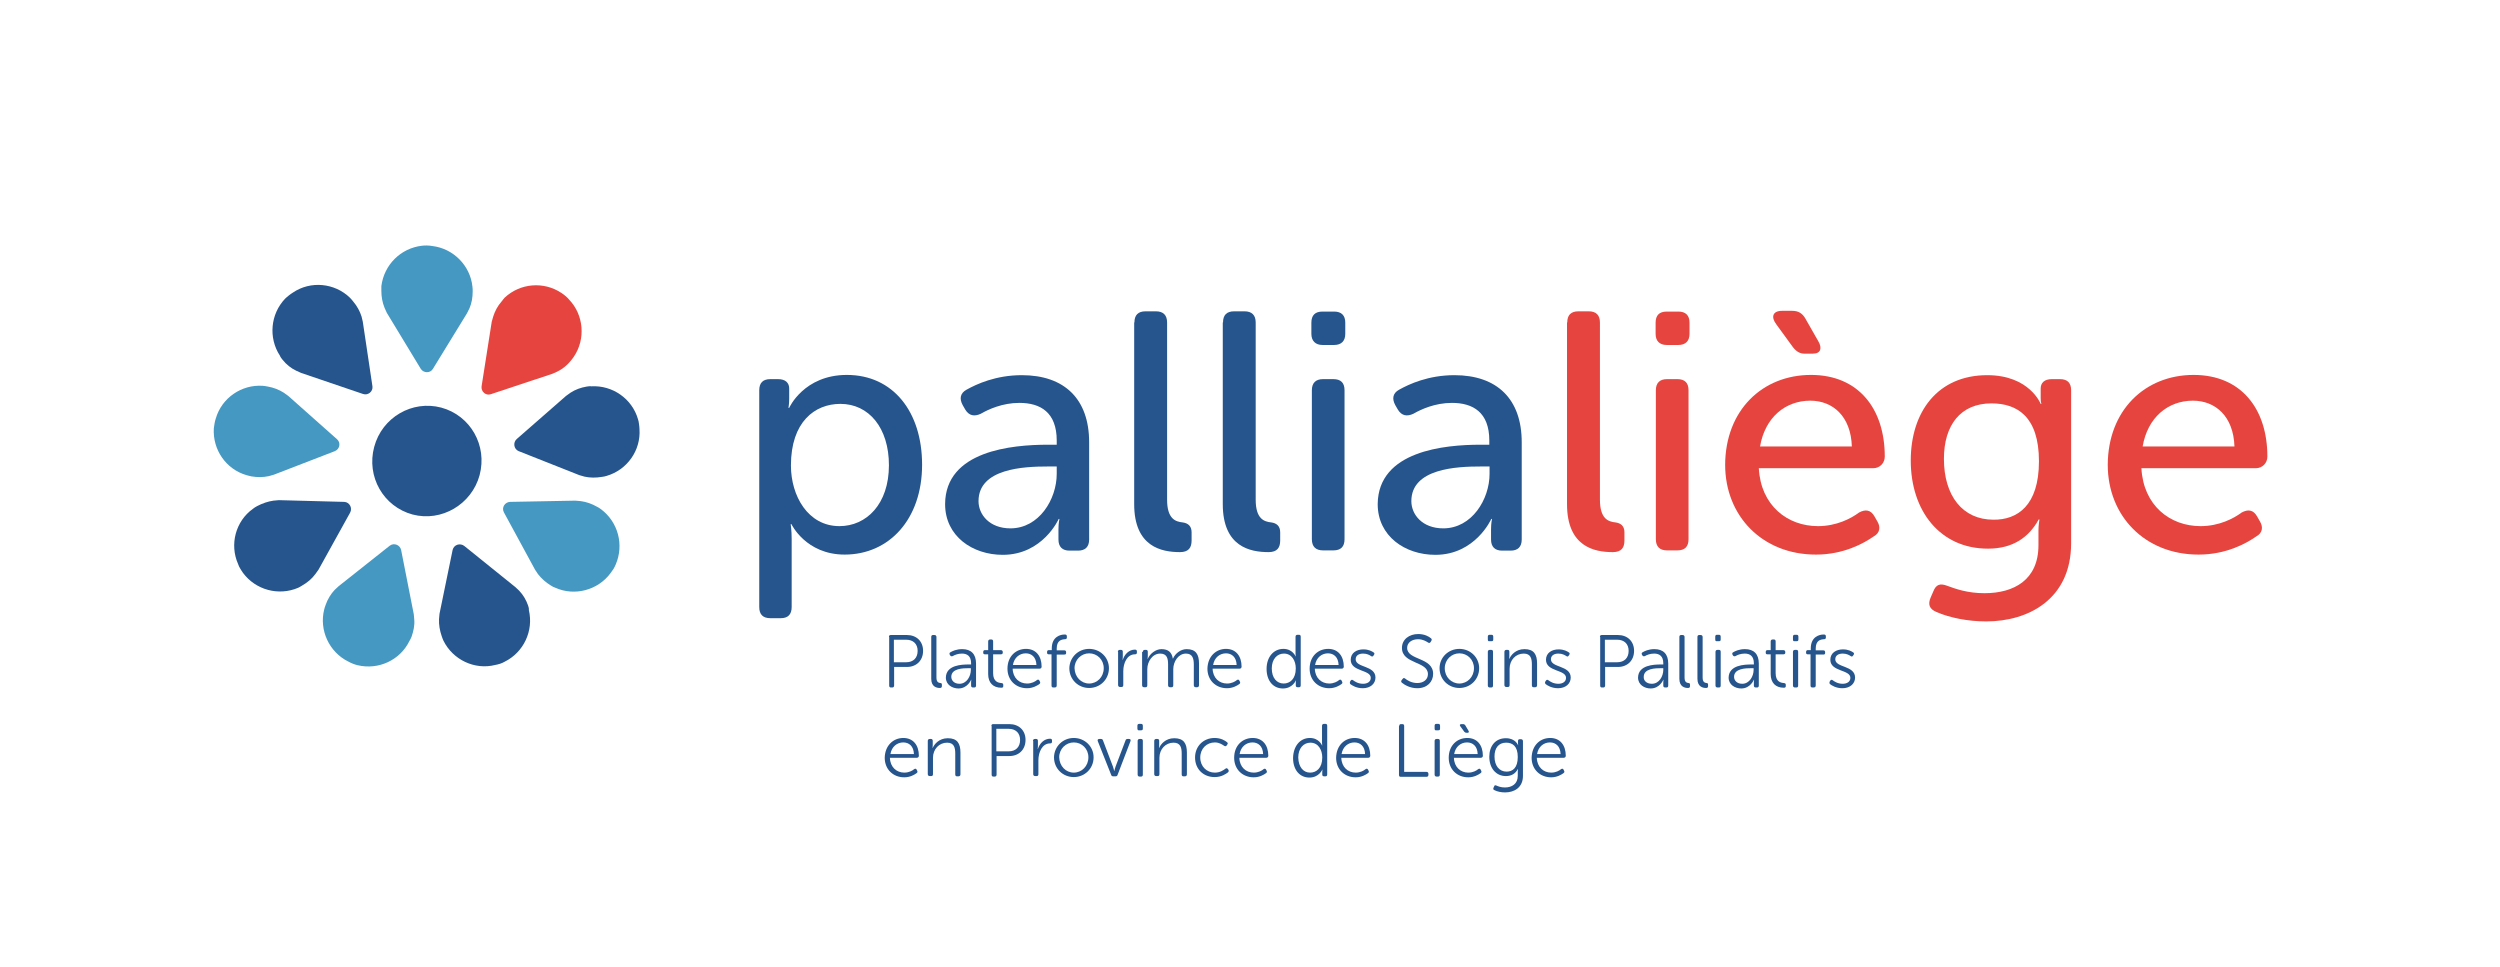 <?xml version="1.0" encoding="utf-8"?>
<!-- Generator: Adobe Illustrator 28.0.0, SVG Export Plug-In . SVG Version: 6.00 Build 0)  -->
<svg version="1.1" id="Calque_1" xmlns="http://www.w3.org/2000/svg" xmlns:xlink="http://www.w3.org/1999/xlink" x="0px" y="0px"
	 viewBox="0 0 1010.2 390.7" style="enable-background:new 0 0 1010.2 390.7;" xml:space="preserve">
<style type="text/css">
	.st0{enable-background:new    ;}
	.st1{fill:#26558D;}
	.st2{fill:#E5453E;}
	.st3{fill:#4598C2;}
	.st4{fill:#1D1E1C;}
	.st5{fill:#FFFFFF;}
</style>
<g class="st0">
	<path class="st1" d="M306.8,157.7c0-3,1.5-4.5,4.5-4.5h3.1c3,0,4.5,1.5,4.5,3.8v4.1c0,2.1-0.3,3.7-0.3,3.7h0.3
		c0,0,5.9-13.3,23.3-13.3c18.6,0,30.4,14.8,30.4,36.3c0,22-13.3,36.3-31.3,36.3c-15.7,0-21.5-12.3-21.5-12.3h-0.3c0,0,0.4,2.5,0.4,6
		v27.5c0,3-1.5,4.5-4.4,4.5h-4.2c-3,0-4.5-1.5-4.5-4.5V157.7z M339.2,212.6c10.9,0,20-8.9,20-24.6c0-15.1-8.1-24.8-19.6-24.8
		c-10.4,0-20,7.3-20,24.9C319.6,200.4,326.5,212.6,339.2,212.6z"/>
	<path class="st1" d="M423.4,179.7h3.6V178c0-11.4-6.6-15.2-15.1-15.2c-6.8,0-12.5,2.6-15.6,4.4c-2.6,1.2-4.7,0.8-6.2-1.6l-1.1-1.9
		c-1.4-2.6-1-4.8,1.5-6.2c4.1-2.3,11.9-5.9,22.4-5.9c17.2,0,27.2,9.6,27.2,27.1v39.3c0,3-1.6,4.5-4.5,4.5h-3.4
		c-2.9,0-4.5-1.5-4.5-4.5v-4.1c0-2.6,0.4-4.2,0.4-4.2h-0.3c0,0-6.4,14.5-22.6,14.5c-12.2,0-23.3-7.5-23.3-20.5
		C382,182.1,409,179.7,423.4,179.7z M408.3,213.5c11.6,0,18.7-11.8,18.7-22v-3h-3.6c-9.7,0-28,0.8-28,14
		C395.4,207.9,399.8,213.5,408.3,213.5z"/>
	<path class="st1" d="M458.4,130.3c0-3,1.5-4.5,4.5-4.5h4.2c2.9,0,4.5,1.5,4.5,4.5v71.6c0,7.8,3.4,8.9,6.3,9.2
		c2.1,0.3,3.6,1.4,3.6,4v3.3c0,2.9-1.2,4.7-4.7,4.7c-7.4,0-18.5-2.1-18.5-19.4V130.3z"/>
	<path class="st1" d="M494.2,130.3c0-3,1.5-4.5,4.5-4.5h4.2c2.9,0,4.5,1.5,4.5,4.5v71.6c0,7.8,3.4,8.9,6.3,9.2
		c2.1,0.3,3.6,1.4,3.6,4v3.3c0,2.9-1.2,4.7-4.7,4.7c-7.4,0-18.5-2.1-18.5-19.4V130.3z"/>
	<path class="st1" d="M529.9,134.9v-4.5c0-3,1.5-4.5,4.5-4.5h4.7c2.9,0,4.5,1.5,4.5,4.5v4.5c0,2.9-1.6,4.5-4.5,4.5h-4.7
		C531.5,139.4,529.9,137.7,529.9,134.9z M530.1,157.7c0-3,1.6-4.5,4.5-4.5h4.2c3,0,4.5,1.5,4.5,4.5v60.2c0,3-1.5,4.5-4.5,4.5h-4.2
		c-2.9,0-4.5-1.5-4.5-4.5V157.7z"/>
	<path class="st1" d="M598.2,179.7h3.6V178c0-11.4-6.6-15.2-15.1-15.2c-6.8,0-12.5,2.6-15.6,4.4c-2.6,1.2-4.7,0.8-6.2-1.6l-1.1-1.9
		c-1.4-2.6-1-4.8,1.5-6.2c4.1-2.3,11.9-5.9,22.4-5.9c17.2,0,27.2,9.6,27.2,27.1v39.3c0,3-1.6,4.5-4.5,4.5h-3.4
		c-2.9,0-4.5-1.5-4.5-4.5v-4.1c0-2.6,0.4-4.2,0.4-4.2h-0.3c0,0-6.4,14.5-22.6,14.5c-12.2,0-23.3-7.5-23.3-20.5
		C556.9,182.1,583.9,179.7,598.2,179.7z M583.2,213.5c11.6,0,18.7-11.8,18.7-22v-3h-3.6c-9.7,0-28,0.8-28,14
		C570.3,207.9,574.7,213.5,583.2,213.5z"/>
	<path class="st2" d="M633.3,130.3c0-3,1.5-4.5,4.5-4.5h4.2c2.9,0,4.5,1.5,4.5,4.5v71.6c0,7.8,3.4,8.9,6.3,9.2
		c2.1,0.3,3.6,1.4,3.6,4v3.3c0,2.9-1.2,4.7-4.7,4.7c-7.4,0-18.5-2.1-18.5-19.4V130.3z"/>
	<path class="st2" d="M669,134.9v-4.5c0-3,1.5-4.5,4.5-4.5h4.7c2.9,0,4.5,1.5,4.5,4.5v4.5c0,2.9-1.6,4.5-4.5,4.5h-4.7
		C670.5,139.4,669,137.7,669,134.9z M669.1,157.7c0-3,1.6-4.5,4.5-4.5h4.2c3,0,4.5,1.5,4.5,4.5v60.2c0,3-1.5,4.5-4.5,4.5h-4.2
		c-2.9,0-4.5-1.5-4.5-4.5V157.7z"/>
	<path class="st2" d="M731.8,151.5c19.2,0,29.8,13.7,29.8,33c0,2.5-1.9,4.7-4.7,4.7h-46.2c0.8,15.1,11.6,23.4,23.9,23.4
		c7.5,0,13.4-3.1,16.6-5.5c2.6-1.4,4.7-1.1,6.2,1.5l1.2,2.1c1.4,2.3,1,4.7-1.4,6c-4.1,2.9-12.3,7.4-23.4,7.4
		c-21.8,0-36.7-15.7-36.7-36.3C697.2,165.8,712.1,151.5,731.8,151.5z M748.3,180.4c-0.4-12.2-7.7-18.5-16.8-18.5
		c-10.1,0-18.3,6.8-20.3,18.5H748.3z M724.5,140.3l-6.7-9.2c-2.3-3-1.5-5.5,2.3-5.5h4.1c2.5,0,4.1,1,5.3,3.1l5.3,9.3
		c1.5,2.6,1,4.9-2.2,4.9H730C727.5,143.1,726,142.2,724.5,140.3z"/>
	<path class="st2" d="M786.8,236.7c3.3,1.2,8.1,3,15.1,3c11.8,0,21.8-5.3,21.8-19.4v-6c0-2.2,0.4-4.4,0.4-4.4h-0.3
		c-4,7.3-10.5,11.8-20.5,11.8c-19.4,0-31.2-15.3-31.2-35.6c0-19.7,10.9-34.5,30.9-34.5c17.1,0,21.6,11.6,21.6,11.6h0.3
		c0,0-0.3-0.8-0.3-2.2v-4c0-2.3,1.5-3.8,4.5-3.8h3.3c3,0,4.5,1.5,4.5,4.5v61.8c0,22.8-17.5,31.6-34.3,31.6c-7.5,0-14.8-1.5-20.1-3.8
		c-2.9-1.2-3.6-3.1-2.3-6l1-2.3C782.3,236.2,783.9,235.6,786.8,236.7z M823.9,186.4c0-18.2-8.9-23.4-19.2-23.4
		c-12.5,0-19.2,8.8-19.2,22.4c0,14.9,7.5,24.6,20,24.6C815.1,210.1,823.9,204.4,823.9,186.4z"/>
	<path class="st2" d="M886.4,151.5c19.2,0,29.8,13.7,29.8,33c0,2.5-1.9,4.7-4.7,4.7h-46.2c0.8,15.1,11.6,23.4,23.9,23.4
		c7.5,0,13.4-3.1,16.6-5.5c2.6-1.4,4.7-1.1,6.2,1.5l1.2,2.1c1.4,2.3,1,4.7-1.4,6c-4.1,2.9-12.3,7.4-23.4,7.4
		c-21.8,0-36.7-15.7-36.7-36.3C851.8,165.8,866.7,151.5,886.4,151.5z M902.9,180.4c-0.4-12.2-7.7-18.5-16.8-18.5
		c-10.1,0-18.3,6.8-20.3,18.5H902.9z"/>
</g>
<g>
	<g>
		<path class="st1" d="M178.3,164.7c11.8,3.2,18.7,15.3,15.5,27.3c-3.2,11.8-15.4,19-27.1,15.9c-11.8-3.2-18.7-15.3-15.5-27.3
			C154.4,168.6,166.6,161.6,178.3,164.7"/>
	</g>
	<g id="_x3C_Répétition_radiale_x3E__00000045586936857263684760000010890987068014650039_">
		<path class="st3" d="M154.1,117.5c0,2.4,0.4,4.7,1.3,6.9l0.9,2L170,149c1.1,1.8,3.8,1.9,4.9,0.1l13.8-22.5l1-2
			c0.9-2.1,1.3-4.4,1.3-6.8c0-0.7,0-1.4-0.1-2c-0.9-8.5-7.7-15.4-16.3-16.4c-0.6-0.1-1.4-0.2-2.1-0.2c-0.7,0-1.4,0-2,0.1
			c-8.6,1-15.3,7.7-16.4,16.3C154.1,116.1,154.1,116.8,154.1,117.5"/>
	</g>
	<g id="_x3C_Répétition_radiale_x3E__00000174603259737014764730000014377541766337561760_">
		<path class="st1" d="M114.2,145.4c1.5,1.9,3.4,3.4,5.5,4.4l2,0.9l25,8.5c2,0.7,4.1-1,3.8-3.1l-3.9-26.1l-0.5-2.1
			c-0.7-2.2-1.8-4.2-3.4-6.1c-0.4-0.5-0.9-1.1-1.3-1.5c-6.2-6-15.9-6.9-23-2.1c-0.5,0.3-1.2,0.8-1.7,1.2c-0.5,0.4-1.1,0.9-1.5,1.3
			c-5.9,6.2-6.8,15.8-2.1,23C113.3,144.3,113.8,144.9,114.2,145.4"/>
	</g>
	<g id="_x3C_Répétition_radiale_x3E__00000028288935401952955800000009894654394175579277_">
		<path class="st3" d="M101.6,192.5c2.4,0.4,4.7,0.4,7-0.1l2.1-0.6l24.6-9.5c2-0.8,2.5-3.4,0.9-4.8l-19.7-17.5l-1.8-1.3
			c-1.9-1.2-4.1-2.1-6.5-2.5c-0.7-0.1-1.4-0.3-2-0.3c-8.6-0.6-16.6,4.9-19,13.2c-0.2,0.6-0.4,1.3-0.5,2c-0.1,0.7-0.2,1.4-0.3,2
			c-0.5,8.6,4.9,16.5,13.2,18.9C100.2,192.2,100.9,192.3,101.6,192.5"/>
	</g>
	<g id="_x3C_Répétition_radiale_x3E__00000127752471235691787790000018297419687089299100_">
		<path class="st1" d="M122.1,236.6c2.1-1.2,3.9-2.7,5.3-4.6l1.3-1.8l12.8-23.1c1-1.9-0.3-4.2-2.4-4.3l-26.4-0.7l-2.2,0.2
			c-2.2,0.3-4.5,1.1-6.6,2.2c-0.6,0.3-1.2,0.7-1.7,1.1c-7,5-9.5,14.4-6,22.3c0.2,0.6,0.5,1.3,0.9,1.9s0.7,1.2,1.1,1.7
			c5.1,6.9,14.4,9.4,22.3,6C120.9,237.3,121.5,237,122.1,236.6"/>
	</g>
	<g id="_x3C_Répétition_radiale_x3E__00000070798469322135476690000007768967533163840670_">
		<path class="st3" d="M166.3,257.3c0.8-2.3,1.3-4.6,1.1-6.9l-0.2-2.2l-5.1-25.9c-0.4-2.1-2.9-3.1-4.6-1.8l-20.7,16.4l-1.6,1.5
			c-1.5,1.6-2.8,3.7-3.6,6c-0.2,0.6-0.5,1.3-0.6,1.9c-2.1,8.3,2,17.2,9.7,21c0.5,0.3,1.2,0.6,1.9,0.9c0.6,0.2,1.3,0.5,1.9,0.6
			c8.4,2,17.1-2,20.9-9.7C165.8,258.5,166,257.9,166.3,257.3"/>
	</g>
	<g id="_x3C_Répétition_radiale_x3E__00000134968332699834057230000004404031624646982306_">
		<path class="st1" d="M213.4,244.7c-0.8-2.3-2-4.3-3.6-6l-1.6-1.5l-20.6-16.6c-1.7-1.3-4.2-0.5-4.7,1.6l-5.3,25.8l-0.2,2.2
			c-0.1,2.2,0.3,4.6,1.1,6.9c0.2,0.7,0.5,1.3,0.7,1.8c3.8,7.7,12.6,11.9,20.9,9.8c0.6-0.1,1.4-0.3,2-0.5c0.6-0.2,1.3-0.5,1.8-0.8
			c7.7-3.8,11.8-12.5,9.8-20.9C213.8,246,213.6,245.3,213.4,244.7"/>
	</g>
	<g id="_x3C_Répétition_radiale_x3E__00000123421480148329694870000016177033318979704994_">
		<path class="st3" d="M241.3,204.8c-2.1-1.2-4.3-2-6.6-2.3l-2.2-0.2l-26.4,0.5c-2.1,0.1-3.5,2.3-2.5,4.2l12.6,23.2l1.2,1.8
			c1.4,1.8,3.2,3.4,5.2,4.6c0.6,0.4,1.2,0.7,1.8,0.9c7.8,3.5,17.2,1,22.3-5.9c0.4-0.5,0.8-1.1,1.2-1.7c0.3-0.6,0.7-1.2,0.9-1.8
			c3.4-7.9,1-17.1-5.9-22.3C242.5,205.5,241.9,205.1,241.3,204.8"/>
	</g>
	<g id="_x3C_Répétition_radiale_x3E__00000154385767502734500160000013334066562498885301_">
		<path class="st1" d="M237.1,156.2c-2.4,0.4-4.6,1.2-6.6,2.5l-1.8,1.3l-19.9,17.4c-1.6,1.4-1.2,4.1,0.8,4.9l24.5,9.7l2.1,0.6
			c2.2,0.5,4.6,0.5,7,0.1c0.7-0.1,1.4-0.2,1.9-0.4c8.3-2.4,13.9-10.3,13.3-18.9c0-0.6-0.1-1.4-0.2-2.1c-0.1-0.7-0.2-1.4-0.4-1.9
			c-2.4-8.3-10.3-13.8-18.9-13.3C238.5,156,237.8,156.1,237.1,156.2"/>
	</g>
	<g id="_x3C_Répétition_radiale_x3E__00000147902462556036038820000015292612659621623991_">
		<path class="st2" d="M202.7,121.8c-1.6,1.8-2.7,3.9-3.4,6.1l-0.6,2.1l-4.1,26.1c-0.3,2.1,1.7,3.9,3.7,3.2l25-8.3l2-0.9
			c2-1,3.9-2.5,5.4-4.4c0.4-0.5,0.9-1.1,1.2-1.6c4.8-7.1,4-16.8-1.9-23c-0.4-0.5-0.9-1-1.5-1.5c-0.5-0.4-1.1-0.9-1.6-1.2
			c-7.2-4.8-16.7-4-23,1.9C203.6,120.7,203.1,121.2,202.7,121.8"/>
	</g>
</g>
<g class="st0">
	<path class="st1" d="M359.2,257.4c0-0.5,0.2-0.8,0.7-0.8h6.6c3.8,0,6.5,2.5,6.5,6.4c0,3.9-2.7,6.5-6.5,6.5h-5.2v7.5
		c0,0.5-0.3,0.8-0.7,0.8h-0.6c-0.5,0-0.7-0.3-0.7-0.8V257.4z M366.2,267.6c2.8,0,4.6-1.7,4.6-4.6c0-2.8-1.8-4.5-4.6-4.5h-5v9.1
		H366.2z"/>
	<path class="st1" d="M376.3,257.4c0-0.5,0.2-0.8,0.7-0.8h0.6c0.5,0,0.8,0.3,0.8,0.8v16.4c0,1.9,0.9,2.1,1.6,2.2
		c0.4,0,0.6,0.2,0.6,0.7v0.5c0,0.5-0.2,0.8-0.8,0.8c-1.2,0-3.5-0.4-3.5-3.7V257.4z"/>
	<path class="st1" d="M391.5,268.5h0.9V268c0-2.9-1.6-3.9-3.7-3.9c-1.7,0-3,0.6-3.7,1c-0.4,0.2-0.8,0.1-1-0.2l-0.2-0.3
		c-0.2-0.4-0.2-0.8,0.2-1c0.8-0.5,2.5-1.3,4.8-1.3c3.6,0,5.6,2,5.6,5.8v8.9c0,0.5-0.2,0.8-0.7,0.8h-0.5c-0.5,0-0.8-0.2-0.8-0.8v-1.2
		c0-0.7,0.1-1.1,0.1-1.1h-0.1c0,0-1.4,3.5-5.1,3.5c-2.5,0-5.1-1.5-5.1-4.4C382.3,268.7,388.6,268.5,391.5,268.5z M387.7,276.3
		c2.9,0,4.6-3,4.6-5.6V270h-0.8c-2.4,0-7.1,0.1-7.1,3.5C384.4,274.9,385.5,276.3,387.7,276.3z"/>
	<path class="st1" d="M399.2,264.4H398c-0.5,0-0.7-0.2-0.7-0.7v-0.2c0-0.5,0.2-0.8,0.7-0.8h1.3v-3.5c0-0.5,0.3-0.8,0.8-0.8h0.5
		c0.5,0,0.7,0.3,0.7,0.8v3.5h3.1c0.5,0,0.8,0.3,0.8,0.8v0.2c0,0.5-0.3,0.7-0.8,0.7h-3.1v7.6c0,3.5,2.1,3.9,3.3,4
		c0.6,0.1,0.8,0.2,0.8,0.8v0.4c0,0.5-0.2,0.7-0.8,0.7c-3.3,0-5.3-2-5.3-5.5V264.4z"/>
	<path class="st1" d="M414.6,262.2c4,0,6.3,2.9,6.3,7.2c0,0.4-0.3,0.8-0.8,0.8h-10.9c0.1,3.8,2.7,6,5.8,6c1.9,0,3.3-0.8,4-1.4
		c0.4-0.3,0.8-0.2,1,0.2l0.2,0.4c0.2,0.4,0.2,0.7-0.2,1c-0.8,0.6-2.6,1.7-5,1.7c-4.5,0-7.9-3.2-7.9-7.9
		C407.1,265.2,410.5,262.2,414.6,262.2z M418.8,268.7c-0.1-3.2-2-4.7-4.3-4.7c-2.5,0-4.7,1.7-5.2,4.7H418.8z"/>
	<path class="st1" d="M425,264.4h-1.2c-0.5,0-0.7-0.2-0.7-0.7v-0.2c0-0.5,0.2-0.8,0.7-0.8h1.2V262c0-4.8,3.6-5.6,5.1-5.6h0.3
		c0.5,0,0.7,0.3,0.7,0.8v0.4c0,0.5-0.3,0.7-0.8,0.7c-1.3,0.1-3.3,0.4-3.3,3.8v0.7h3.1c0.5,0,0.7,0.3,0.7,0.8v0.2
		c0,0.5-0.2,0.7-0.7,0.7H427v12.5c0,0.5-0.3,0.8-0.8,0.8h-0.6c-0.5,0-0.7-0.3-0.7-0.8V264.4z"/>
	<path class="st1" d="M440.1,262.2c4.4,0,8,3.4,8,7.8c0,4.6-3.6,8-8,8c-4.4,0-8-3.4-8-8C432.2,265.6,435.7,262.2,440.1,262.2z
		 M440.1,276.2c3.2,0,5.9-2.6,5.9-6.2c0-3.4-2.6-6-5.9-6c-3.2,0-5.9,2.6-5.9,6C434.3,273.6,436.9,276.2,440.1,276.2z"/>
	<path class="st1" d="M451.7,263.4c0-0.5,0.3-0.8,0.8-0.8h0.5c0.5,0,0.7,0.3,0.7,0.8v2c0,0.7-0.1,1.2-0.1,1.2h0.1
		c0.7-2.2,2.5-4.1,4.9-4.1c0.5,0,0.8,0.2,0.8,0.7v0.5c0,0.5-0.3,0.7-0.8,0.7c-3.2,0-4.7,3.6-4.7,6.8v5.6c0,0.5-0.2,0.8-0.7,0.8h-0.6
		c-0.5,0-0.8-0.3-0.8-0.8V263.4z"/>
	<path class="st1" d="M461.8,263.4c0-0.5,0.3-0.8,0.8-0.8h0.5c0.5,0,0.7,0.3,0.7,0.8v1.7c0,0.6-0.1,1.1-0.1,1.1h0.1
		c0.8-2,3.2-3.9,5.5-3.9c2.8,0,4.2,1.3,4.6,3.8h0.1c0.8-1.9,3-3.8,5.5-3.8c3.7,0,5,2.1,5,5.8v8.8c0,0.5-0.3,0.8-0.8,0.8h-0.5
		c-0.5,0-0.8-0.3-0.8-0.8v-8.3c0-2.5-0.5-4.5-3.2-4.5c-3,0-5.1,3.2-5.1,6.3v6.5c0,0.5-0.2,0.8-0.7,0.8h-0.6c-0.5,0-0.8-0.3-0.8-0.8
		v-8.3c0-2.3-0.3-4.5-3.2-4.5c-3.1,0-5.2,3.2-5.2,6.3v6.5c0,0.5-0.2,0.8-0.7,0.8h-0.6c-0.5,0-0.8-0.3-0.8-0.8V263.4z"/>
	<path class="st1" d="M495.4,262.2c4,0,6.3,2.9,6.3,7.2c0,0.4-0.3,0.8-0.8,0.8h-10.9c0.1,3.8,2.7,6,5.8,6c1.9,0,3.3-0.8,4-1.4
		c0.4-0.3,0.8-0.2,1,0.2l0.2,0.4c0.2,0.4,0.2,0.7-0.2,1c-0.8,0.6-2.6,1.7-5,1.7c-4.5,0-7.9-3.2-7.9-7.9
		C488,265.2,491.4,262.2,495.4,262.2z M499.7,268.7c-0.1-3.2-2-4.7-4.3-4.7c-2.5,0-4.7,1.7-5.2,4.7H499.7z"/>
	<path class="st1" d="M518.6,262.2c3.7,0,4.9,3,4.9,3h0.1c0,0-0.1-0.5-0.1-1.1v-6.8c0-0.5,0.3-0.8,0.8-0.8h0.6
		c0.5,0,0.7,0.3,0.7,0.8v19.6c0,0.5-0.2,0.8-0.7,0.8h-0.5c-0.5,0-0.8-0.2-0.8-0.7v-1.1c0-0.5,0.1-0.9,0.1-0.9h-0.1
		c0,0-1.3,3.2-5.2,3.2c-4,0-6.6-3.2-6.6-7.9C511.8,265.4,514.7,262.2,518.6,262.2z M518.7,276.2c2.5,0,4.9-1.8,4.9-6.1
		c0-3.1-1.6-6-4.8-6c-2.7,0-4.9,2.2-4.9,6C513.9,273.9,515.9,276.2,518.7,276.2z"/>
	<path class="st1" d="M536.7,262.2c4,0,6.3,2.9,6.3,7.2c0,0.4-0.3,0.8-0.8,0.8h-10.9c0.1,3.8,2.7,6,5.8,6c1.9,0,3.3-0.8,4-1.4
		c0.4-0.3,0.8-0.2,1,0.2l0.2,0.4c0.2,0.4,0.2,0.7-0.2,1c-0.8,0.6-2.6,1.7-5,1.7c-4.5,0-7.9-3.2-7.9-7.9
		C529.2,265.2,532.6,262.2,536.7,262.2z M540.9,268.7c-0.1-3.2-2-4.7-4.3-4.7c-2.5,0-4.7,1.7-5.2,4.7H540.9z"/>
	<path class="st1" d="M545.6,275.3l0.2-0.3c0.3-0.4,0.6-0.4,1-0.1c0.7,0.5,2,1.4,4,1.4c1.7,0,3.1-0.8,3.1-2.4c0-3.4-8.1-2.4-8.1-7.3
		c0-2.8,2.4-4.2,5.1-4.2c2.2,0,3.5,0.8,4.1,1.2c0.4,0.2,0.5,0.6,0.2,1l-0.2,0.3c-0.2,0.4-0.6,0.5-1,0.2c-0.6-0.4-1.6-1-3.2-1
		s-3,0.7-3,2.3c0,3.5,8,2.4,8,7.4c0,2.5-2.1,4.3-5.1,4.3c-2.6,0-4.3-1.1-5.1-1.7C545.4,276,545.4,275.7,545.6,275.3z"/>
	<path class="st1" d="M566.4,274.8l0.4-0.5c0.3-0.4,0.6-0.4,1-0.1c0.7,0.6,2.5,1.8,4.9,1.8c2.5,0,4.3-1.4,4.3-3.6
		c0-5.3-10.5-4-10.5-10.6c0-3.4,2.9-5.6,6.6-5.6c2.5,0,4.3,1,5.1,1.7c0.4,0.3,0.4,0.6,0.2,1l-0.3,0.5c-0.3,0.5-0.7,0.5-1.1,0.2
		c-0.8-0.5-2.1-1.3-4-1.3c-2.4,0-4.4,1.3-4.4,3.5c0,5.1,10.5,3.7,10.5,10.5c0,3.2-2.4,5.8-6.4,5.8c-3.1,0-5.3-1.5-6.2-2.2
		C566.1,275.5,566.1,275.2,566.4,274.8z"/>
	<path class="st1" d="M589.7,262.2c4.4,0,8,3.4,8,7.8c0,4.6-3.6,8-8,8c-4.4,0-8-3.4-8-8C581.7,265.6,585.3,262.2,589.7,262.2z
		 M589.7,276.2c3.2,0,5.9-2.6,5.9-6.2c0-3.4-2.6-6-5.9-6c-3.2,0-5.9,2.6-5.9,6C583.8,273.6,586.5,276.2,589.7,276.2z"/>
	<path class="st1" d="M601.2,258.4v-1.1c0-0.5,0.2-0.8,0.7-0.8h0.8c0.5,0,0.7,0.3,0.7,0.8v1.1c0,0.5-0.2,0.7-0.7,0.7h-0.8
		C601.4,259.2,601.2,258.9,601.2,258.4z M601.2,263.4c0-0.5,0.3-0.8,0.8-0.8h0.6c0.5,0,0.7,0.3,0.7,0.8v13.6c0,0.5-0.2,0.8-0.7,0.8
		H602c-0.5,0-0.8-0.3-0.8-0.8V263.4z"/>
	<path class="st1" d="M607.9,263.4c0-0.5,0.3-0.8,0.8-0.8h0.5c0.5,0,0.7,0.3,0.7,0.8v1.7c0,0.6-0.1,1.1-0.1,1.1h0.1
		c0.6-1.4,2.5-3.9,6.1-3.9c3.8,0,5.1,2.1,5.1,5.8v8.8c0,0.5-0.3,0.8-0.8,0.8h-0.6c-0.5,0-0.7-0.3-0.7-0.8v-8.3
		c0-2.4-0.4-4.5-3.3-4.5c-3.2,0-5.7,2.6-5.7,6.1v6.6c0,0.5-0.2,0.8-0.7,0.8h-0.6c-0.5,0-0.8-0.3-0.8-0.8V263.4z"/>
	<path class="st1" d="M624.5,275.3l0.2-0.3c0.3-0.4,0.6-0.4,1-0.1c0.7,0.5,2,1.4,4,1.4c1.7,0,3.1-0.8,3.1-2.4c0-3.4-8.1-2.4-8.1-7.3
		c0-2.8,2.4-4.2,5.1-4.2c2.2,0,3.5,0.8,4.1,1.2c0.4,0.2,0.5,0.6,0.2,1l-0.2,0.3c-0.2,0.4-0.6,0.5-1,0.2c-0.6-0.4-1.6-1-3.2-1
		s-3,0.7-3,2.3c0,3.5,8,2.4,8,7.4c0,2.5-2.1,4.3-5.1,4.3c-2.6,0-4.3-1.1-5.1-1.7C624.3,276,624.2,275.7,624.5,275.3z"/>
	<path class="st1" d="M646.5,257.4c0-0.5,0.2-0.8,0.7-0.8h6.6c3.8,0,6.5,2.5,6.5,6.4c0,3.9-2.7,6.5-6.5,6.5h-5.2v7.5
		c0,0.5-0.3,0.8-0.7,0.8h-0.6c-0.5,0-0.7-0.3-0.7-0.8V257.4z M653.5,267.6c2.8,0,4.6-1.7,4.6-4.6c0-2.8-1.8-4.5-4.6-4.5h-5v9.1
		H653.5z"/>
	<path class="st1" d="M671.2,268.5h0.9V268c0-2.9-1.6-3.9-3.7-3.9c-1.7,0-3,0.6-3.7,1c-0.4,0.2-0.8,0.1-1-0.2l-0.2-0.3
		c-0.2-0.4-0.2-0.8,0.2-1c0.8-0.5,2.5-1.3,4.8-1.3c3.6,0,5.6,2,5.6,5.8v8.9c0,0.5-0.2,0.8-0.7,0.8h-0.5c-0.5,0-0.8-0.2-0.8-0.8v-1.2
		c0-0.7,0.1-1.1,0.1-1.1h-0.1c0,0-1.4,3.5-5.1,3.5c-2.5,0-5.1-1.5-5.1-4.4C662,268.7,668.3,268.5,671.2,268.5z M667.5,276.3
		c2.9,0,4.6-3,4.6-5.6V270h-0.8c-2.4,0-7.1,0.1-7.1,3.5C664.1,274.9,665.2,276.3,667.5,276.3z"/>
	<path class="st1" d="M678.6,257.4c0-0.5,0.2-0.8,0.7-0.8h0.6c0.5,0,0.8,0.3,0.8,0.8v16.4c0,1.9,0.9,2.1,1.6,2.2
		c0.4,0,0.6,0.2,0.6,0.7v0.5c0,0.5-0.2,0.8-0.8,0.8c-1.2,0-3.5-0.4-3.5-3.7V257.4z"/>
	<path class="st1" d="M685.9,257.4c0-0.5,0.2-0.8,0.7-0.8h0.6c0.5,0,0.8,0.3,0.8,0.8v16.4c0,1.9,0.9,2.1,1.6,2.2
		c0.4,0,0.6,0.2,0.6,0.7v0.5c0,0.5-0.2,0.8-0.8,0.8c-1.2,0-3.5-0.4-3.5-3.7V257.4z"/>
	<path class="st1" d="M693.1,258.4v-1.1c0-0.5,0.2-0.8,0.7-0.8h0.8c0.5,0,0.7,0.3,0.7,0.8v1.1c0,0.5-0.2,0.7-0.7,0.7h-0.8
		C693.3,259.2,693.1,258.9,693.1,258.4z M693.2,263.4c0-0.5,0.3-0.8,0.8-0.8h0.6c0.5,0,0.7,0.3,0.7,0.8v13.6c0,0.5-0.2,0.8-0.7,0.8
		h-0.6c-0.5,0-0.8-0.3-0.8-0.8V263.4z"/>
	<path class="st1" d="M707.8,268.5h0.9V268c0-2.9-1.6-3.9-3.7-3.9c-1.7,0-3,0.6-3.7,1c-0.4,0.2-0.8,0.1-1-0.2l-0.2-0.3
		c-0.2-0.4-0.2-0.8,0.2-1c0.8-0.5,2.5-1.3,4.8-1.3c3.6,0,5.6,2,5.6,5.8v8.9c0,0.5-0.2,0.8-0.7,0.8h-0.5c-0.5,0-0.8-0.2-0.8-0.8v-1.2
		c0-0.7,0.1-1.1,0.1-1.1h-0.1c0,0-1.4,3.5-5.1,3.5c-2.5,0-5.1-1.5-5.1-4.4C698.6,268.7,704.9,268.5,707.8,268.5z M704,276.3
		c2.9,0,4.6-3,4.6-5.6V270h-0.8c-2.4,0-7.1,0.1-7.1,3.5C700.7,274.9,701.8,276.3,704,276.3z"/>
	<path class="st1" d="M715.5,264.4h-1.3c-0.5,0-0.7-0.2-0.7-0.7v-0.2c0-0.5,0.2-0.8,0.7-0.8h1.3v-3.5c0-0.5,0.3-0.8,0.8-0.8h0.5
		c0.5,0,0.7,0.3,0.7,0.8v3.5h3.1c0.5,0,0.8,0.3,0.8,0.8v0.2c0,0.5-0.3,0.7-0.8,0.7h-3.1v7.6c0,3.5,2.1,3.9,3.3,4
		c0.6,0.1,0.8,0.2,0.8,0.8v0.4c0,0.5-0.2,0.7-0.8,0.7c-3.3,0-5.3-2-5.3-5.5V264.4z"/>
	<path class="st1" d="M724.5,258.4v-1.1c0-0.5,0.2-0.8,0.7-0.8h0.8c0.5,0,0.7,0.3,0.7,0.8v1.1c0,0.5-0.2,0.7-0.7,0.7h-0.8
		C724.7,259.2,724.5,258.9,724.5,258.4z M724.5,263.4c0-0.5,0.3-0.8,0.8-0.8h0.6c0.5,0,0.7,0.3,0.7,0.8v13.6c0,0.5-0.2,0.8-0.7,0.8
		h-0.6c-0.5,0-0.8-0.3-0.8-0.8V263.4z"/>
	<path class="st1" d="M731.7,264.4h-1.2c-0.5,0-0.7-0.2-0.7-0.7v-0.2c0-0.5,0.2-0.8,0.7-0.8h1.2V262c0-4.8,3.6-5.6,5.1-5.6h0.3
		c0.5,0,0.7,0.3,0.7,0.8v0.4c0,0.5-0.3,0.7-0.8,0.7c-1.3,0.1-3.3,0.4-3.3,3.8v0.7h3.1c0.5,0,0.7,0.3,0.7,0.8v0.2
		c0,0.5-0.2,0.7-0.7,0.7h-3.1v12.5c0,0.5-0.3,0.8-0.8,0.8h-0.6c-0.5,0-0.7-0.3-0.7-0.8V264.4z"/>
	<path class="st1" d="M739.4,275.3l0.2-0.3c0.3-0.4,0.6-0.4,1-0.1c0.7,0.5,2,1.4,4,1.4c1.7,0,3.1-0.8,3.1-2.4c0-3.4-8.1-2.4-8.1-7.3
		c0-2.8,2.4-4.2,5.1-4.2c2.2,0,3.5,0.8,4.1,1.2c0.4,0.2,0.5,0.6,0.2,1l-0.2,0.3c-0.2,0.4-0.6,0.5-1,0.2c-0.6-0.4-1.6-1-3.2-1
		s-3,0.7-3,2.3c0,3.5,8,2.4,8,7.4c0,2.5-2.1,4.3-5.1,4.3c-2.6,0-4.3-1.1-5.1-1.7C739.2,276,739.2,275.7,739.4,275.3z"/>
	<path class="st1" d="M365,298.2c4,0,6.3,2.9,6.3,7.2c0,0.4-0.3,0.8-0.8,0.8h-10.9c0.1,3.8,2.7,6,5.8,6c1.9,0,3.3-0.8,4-1.4
		c0.4-0.3,0.8-0.2,1,0.2l0.2,0.4c0.2,0.4,0.2,0.7-0.2,1c-0.8,0.6-2.6,1.7-5,1.7c-4.5,0-7.9-3.2-7.9-7.9
		C357.6,301.2,361,298.2,365,298.2z M369.3,304.7c-0.1-3.2-2-4.7-4.3-4.7c-2.5,0-4.7,1.7-5.2,4.7H369.3z"/>
	<path class="st1" d="M374.9,299.4c0-0.5,0.3-0.8,0.8-0.8h0.5c0.5,0,0.7,0.3,0.7,0.8v1.7c0,0.6-0.1,1.1-0.1,1.1h0.1
		c0.6-1.4,2.5-3.9,6.1-3.9c3.8,0,5.1,2.1,5.1,5.8v8.8c0,0.5-0.3,0.8-0.8,0.8h-0.6c-0.5,0-0.7-0.3-0.7-0.8v-8.3
		c0-2.4-0.4-4.5-3.3-4.5c-3.2,0-5.7,2.6-5.7,6.1v6.6c0,0.5-0.2,0.8-0.7,0.8h-0.6c-0.5,0-0.8-0.3-0.8-0.8V299.4z"/>
	<path class="st1" d="M400.6,293.4c0-0.5,0.2-0.8,0.7-0.8h6.6c3.8,0,6.5,2.5,6.5,6.4c0,3.9-2.7,6.5-6.5,6.5h-5.2v7.5
		c0,0.5-0.3,0.8-0.7,0.8h-0.6c-0.5,0-0.7-0.3-0.7-0.8V293.4z M407.6,303.6c2.8,0,4.6-1.7,4.6-4.6c0-2.8-1.8-4.5-4.6-4.5h-5v9.1
		H407.6z"/>
	<path class="st1" d="M417.4,299.4c0-0.5,0.3-0.8,0.8-0.8h0.5c0.5,0,0.7,0.3,0.7,0.8v2c0,0.7-0.1,1.2-0.1,1.2h0.1
		c0.7-2.2,2.5-4.1,4.9-4.1c0.5,0,0.8,0.2,0.8,0.7v0.5c0,0.5-0.3,0.7-0.8,0.7c-3.2,0-4.7,3.6-4.7,6.8v5.6c0,0.5-0.2,0.8-0.7,0.8h-0.6
		c-0.5,0-0.8-0.3-0.8-0.8V299.4z"/>
	<path class="st1" d="M433.9,298.2c4.4,0,8,3.4,8,7.8c0,4.6-3.6,8-8,8c-4.4,0-8-3.4-8-8C426,301.6,429.5,298.2,433.9,298.2z
		 M433.9,312.2c3.2,0,5.9-2.6,5.9-6.2c0-3.4-2.6-6-5.9-6c-3.2,0-5.9,2.6-5.9,6C428.1,309.6,430.7,312.2,433.9,312.2z"/>
	<path class="st1" d="M443.6,299.5c-0.2-0.5,0-0.9,0.6-0.9h0.7c0.4,0,0.7,0.2,0.8,0.6l4,10.5c0.3,0.8,0.5,1.8,0.5,1.8h0.1
		c0,0,0.2-1.1,0.5-1.8l4-10.5c0.1-0.4,0.4-0.6,0.8-0.6h0.6c0.6,0,0.8,0.3,0.6,0.9l-5.2,13.6c-0.1,0.4-0.4,0.6-0.8,0.6h-1
		c-0.4,0-0.7-0.2-0.8-0.6L443.6,299.5z"/>
	<path class="st1" d="M459.6,294.4v-1.1c0-0.5,0.2-0.8,0.7-0.8h0.8c0.5,0,0.7,0.3,0.7,0.8v1.1c0,0.5-0.2,0.7-0.7,0.7h-0.8
		C459.9,295.2,459.6,294.9,459.6,294.4z M459.7,299.4c0-0.5,0.3-0.8,0.8-0.8h0.6c0.5,0,0.7,0.3,0.7,0.8v13.6c0,0.5-0.2,0.8-0.7,0.8
		h-0.6c-0.5,0-0.8-0.3-0.8-0.8V299.4z"/>
	<path class="st1" d="M466.4,299.4c0-0.5,0.3-0.8,0.8-0.8h0.5c0.5,0,0.7,0.3,0.7,0.8v1.7c0,0.6-0.1,1.1-0.1,1.1h0.1
		c0.6-1.4,2.5-3.9,6.1-3.9c3.8,0,5.1,2.1,5.1,5.8v8.8c0,0.5-0.3,0.8-0.8,0.8h-0.6c-0.5,0-0.7-0.3-0.7-0.8v-8.3
		c0-2.4-0.4-4.5-3.3-4.5c-3.2,0-5.7,2.6-5.7,6.1v6.6c0,0.5-0.2,0.8-0.7,0.8h-0.6c-0.5,0-0.8-0.3-0.8-0.8V299.4z"/>
	<path class="st1" d="M490.8,298.2c2.6,0,4.3,1.1,5,1.7c0.4,0.3,0.4,0.6,0.1,1l-0.2,0.3c-0.3,0.4-0.6,0.4-1,0.2
		c-0.7-0.5-2-1.4-3.8-1.4c-3.3,0-5.9,2.5-5.9,6.1c0,3.6,2.6,6.1,5.9,6.1c2.1,0,3.5-1,4.3-1.6c0.4-0.3,0.7-0.2,1,0.2l0.2,0.3
		c0.2,0.4,0.1,0.7-0.2,1c-0.8,0.6-2.6,1.9-5.4,1.9c-4.5,0-7.9-3.2-7.9-7.9C482.9,301.5,486.3,298.2,490.8,298.2z"/>
	<path class="st1" d="M506.2,298.2c4,0,6.3,2.9,6.3,7.2c0,0.4-0.3,0.8-0.8,0.8h-10.9c0.1,3.8,2.7,6,5.8,6c1.9,0,3.3-0.8,4-1.4
		c0.4-0.3,0.8-0.2,1,0.2l0.2,0.4c0.2,0.4,0.2,0.7-0.2,1c-0.8,0.6-2.6,1.7-5,1.7c-4.5,0-7.9-3.2-7.9-7.9
		C498.7,301.2,502.1,298.2,506.2,298.2z M510.4,304.7c-0.1-3.2-2-4.7-4.3-4.7c-2.5,0-4.7,1.7-5.2,4.7H510.4z"/>
	<path class="st1" d="M529.3,298.2c3.7,0,4.9,3,4.9,3h0.1c0,0-0.1-0.5-0.1-1.1v-6.8c0-0.5,0.3-0.8,0.8-0.8h0.6
		c0.5,0,0.7,0.3,0.7,0.8v19.6c0,0.5-0.2,0.8-0.7,0.8h-0.5c-0.5,0-0.8-0.2-0.8-0.7v-1.1c0-0.5,0.1-0.9,0.1-0.9h-0.1
		c0,0-1.3,3.2-5.2,3.2c-4,0-6.6-3.2-6.6-7.9C522.6,301.4,525.4,298.2,529.3,298.2z M529.4,312.2c2.5,0,4.9-1.8,4.9-6.1
		c0-3.1-1.6-6-4.8-6c-2.7,0-4.9,2.2-4.9,6C524.7,309.9,526.6,312.2,529.4,312.2z"/>
	<path class="st1" d="M547.4,298.2c4,0,6.3,2.9,6.3,7.2c0,0.4-0.3,0.8-0.8,0.8h-10.9c0.1,3.8,2.7,6,5.8,6c1.9,0,3.3-0.8,4-1.4
		c0.4-0.3,0.8-0.2,1,0.2l0.2,0.4c0.2,0.4,0.2,0.7-0.2,1c-0.8,0.6-2.6,1.7-5,1.7c-4.5,0-7.9-3.2-7.9-7.9
		C540,301.2,543.3,298.2,547.4,298.2z M551.6,304.7c-0.1-3.2-2-4.7-4.3-4.7c-2.5,0-4.7,1.7-5.2,4.7H551.6z"/>
	<path class="st1" d="M565.4,293.4c0-0.5,0.2-0.8,0.7-0.8h0.6c0.5,0,0.7,0.3,0.7,0.8v18.5h9c0.5,0,0.8,0.3,0.8,0.8v0.4
		c0,0.5-0.3,0.8-0.8,0.8h-10.4c-0.5,0-0.7-0.3-0.7-0.8V293.4z"/>
	<path class="st1" d="M579.7,294.4v-1.1c0-0.5,0.2-0.8,0.7-0.8h0.8c0.5,0,0.7,0.3,0.7,0.8v1.1c0,0.5-0.2,0.7-0.7,0.7h-0.8
		C579.9,295.2,579.7,294.9,579.7,294.4z M579.7,299.4c0-0.5,0.3-0.8,0.8-0.8h0.6c0.5,0,0.7,0.3,0.7,0.8v13.6c0,0.5-0.2,0.8-0.7,0.8
		h-0.6c-0.5,0-0.8-0.3-0.8-0.8V299.4z"/>
	<path class="st1" d="M592.9,298.2c4,0,6.3,2.9,6.3,7.2c0,0.4-0.3,0.8-0.8,0.8h-10.9c0.1,3.8,2.7,6,5.8,6c1.9,0,3.3-0.8,4-1.4
		c0.4-0.3,0.8-0.2,1,0.2l0.2,0.4c0.2,0.4,0.2,0.7-0.2,1c-0.8,0.6-2.6,1.7-5,1.7c-4.5,0-7.9-3.2-7.9-7.9
		C585.4,301.2,588.8,298.2,592.9,298.2z M597.1,304.7c-0.1-3.2-2-4.7-4.3-4.7c-2.5,0-4.7,1.7-5.2,4.7H597.1z M591.7,295.7l-1.6-2.2
		c-0.4-0.5-0.2-0.9,0.4-0.9h0.7c0.4,0,0.7,0.2,0.9,0.5l1.3,2.2c0.3,0.5,0.1,0.8-0.4,0.8h-0.4C592.2,296.1,592,296,591.7,295.7z"/>
	<path class="st1" d="M604.6,317.4c0.7,0.3,1.8,0.8,3.5,0.8c2.8,0,5.2-1.4,5.2-4.7v-1.6c0-0.6,0.1-1.1,0.1-1.1h-0.1
		c-0.9,1.7-2.4,2.8-4.8,2.8c-4,0-6.7-3.2-6.7-7.8c0-4.4,2.5-7.5,6.7-7.5c3.9,0,4.9,2.8,4.9,2.8h0.1c0,0-0.1-0.2-0.1-0.5v-1.2
		c0-0.4,0.2-0.7,0.7-0.7h0.5c0.5,0,0.8,0.3,0.8,0.8v14c0,4.8-3.6,6.7-7.2,6.7c-1.6,0-3.1-0.3-4.3-0.9c-0.5-0.2-0.6-0.5-0.4-1
		l0.2-0.4C603.9,317.3,604.1,317.2,604.6,317.4z M613.3,305.9c0-4.5-2.2-5.8-4.7-5.8c-3.1,0-4.7,2.2-4.7,5.6c0,3.8,2,6.1,4.9,6.1
		C611.2,311.8,613.3,310.3,613.3,305.9z"/>
	<path class="st1" d="M626.4,298.2c4,0,6.3,2.9,6.3,7.2c0,0.4-0.3,0.8-0.8,0.8h-10.9c0.1,3.8,2.7,6,5.8,6c1.9,0,3.3-0.8,4-1.4
		c0.4-0.3,0.8-0.2,1,0.2l0.2,0.4c0.2,0.4,0.2,0.7-0.2,1c-0.8,0.6-2.6,1.7-5,1.7c-4.5,0-7.9-3.2-7.9-7.9
		C619,301.2,622.3,298.2,626.4,298.2z M630.6,304.7c-0.1-3.2-2-4.7-4.3-4.7c-2.5,0-4.7,1.7-5.2,4.7H630.6z"/>
</g>
</svg>
